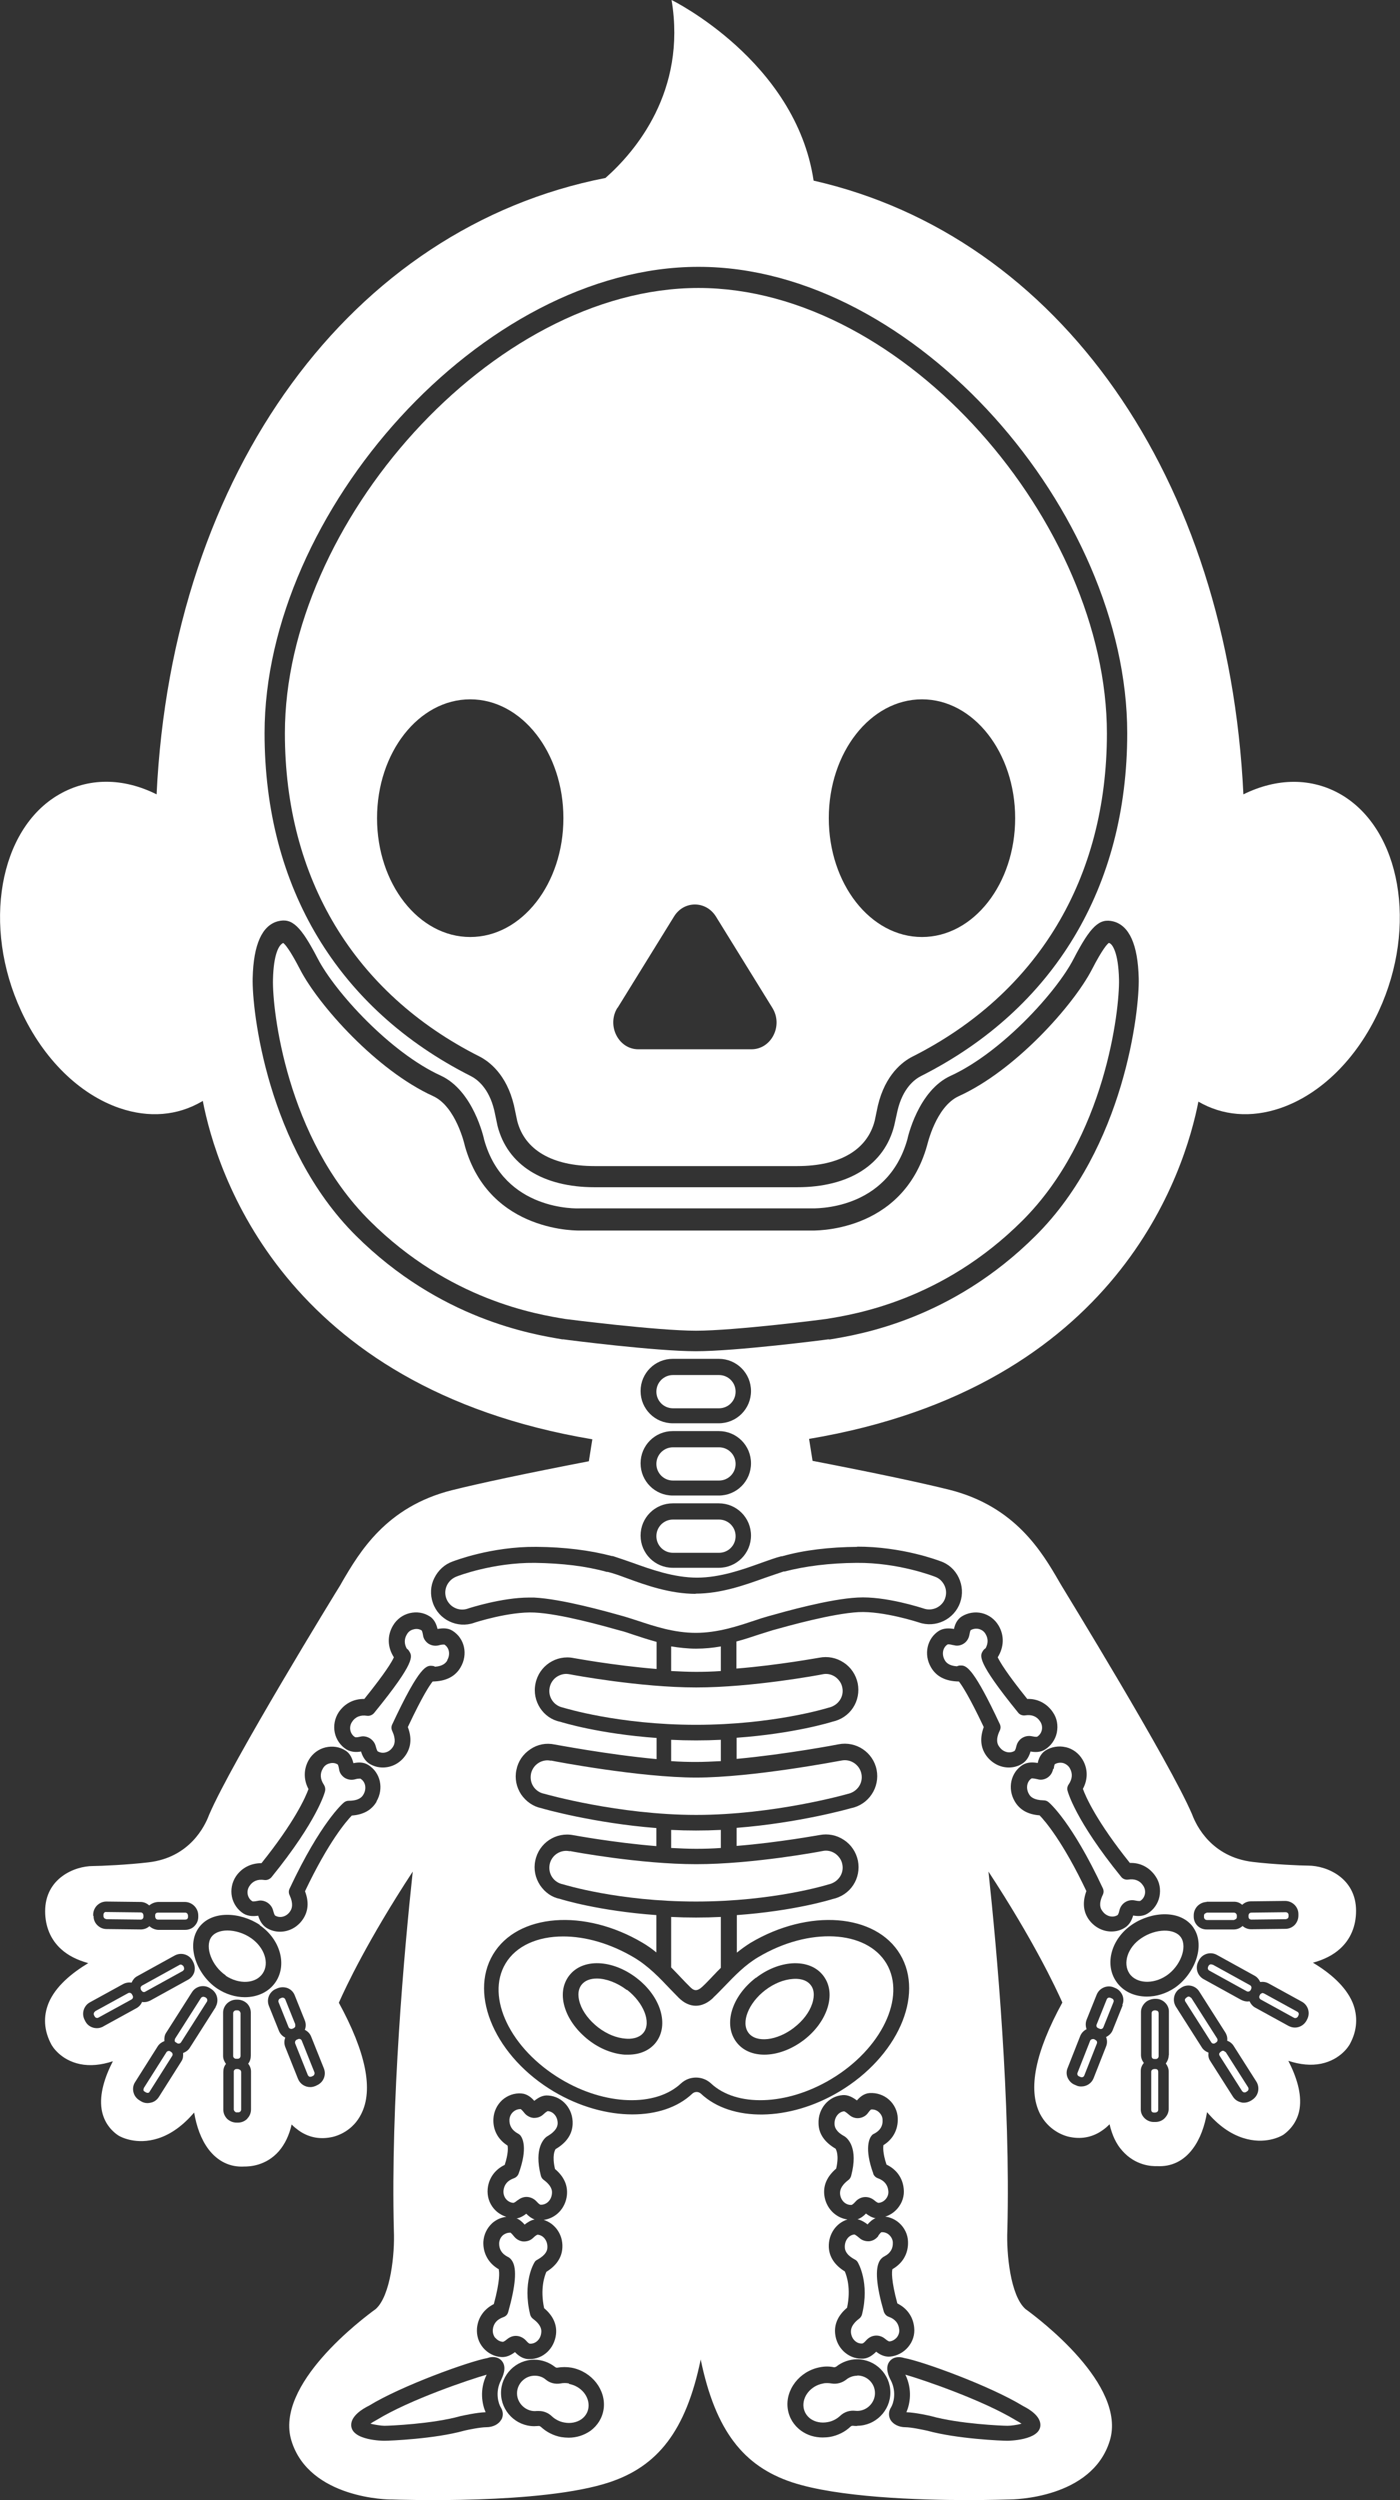 <?xml version="1.0" encoding="UTF-8"?><svg xmlns="http://www.w3.org/2000/svg" viewBox="0 0 68.21 121.8"><rect x="0" y="0" width="68.21" height="121.8" fill="#333333" stroke="none"/><defs><style>.d{fill:#fff;}</style></defs><g id="a"/><g id="b"><g id="c"><g><path class="d" d="M42.79,108.94c-.11,.14-.26,.23-.44,.25-.17,.01-.35-.04-.48-.16-.17-.15-.24-.17-.24-.17-.27,.02-.48,.29-.47,.61,0,.15,.06,.38,.49,.61,.06,.03,.11,.08,.14,.13,.02,.04,.59,.99,.21,2.54-.02,.08-.07,.16-.14,.21-.39,.3-.41,.53-.4,.68,.03,.32,.28,.56,.56,.53,0,0,.06-.01,.19-.16,.24-.27,.63-.3,.91-.07,.15,.13,.21,.13,.21,.13,.14-.01,.26-.08,.36-.19,.09-.11,.14-.25,.12-.4-.03-.29-.2-.5-.51-.61-.12-.04-.2-.14-.24-.25-.37-1.28-.43-2.09-.2-2.48,.06-.1,.15-.18,.24-.22,.28-.15,.41-.37,.4-.66,0-.14-.07-.28-.18-.38-.11-.1-.24-.14-.38-.13,0,0-.05,.03-.15,.17Z"/><path class="d" d="M42.67,108.07c-.19-.03-.35-.13-.48-.23-.1,.11-.24,.22-.41,.28,.19,.04,.36,.15,.49,.25,.09-.11,.23-.24,.4-.31Z"/><path class="d" d="M42.55,105.9c-.46-1.26-.18-1.75-.08-1.86,.03-.04,.07-.07,.12-.09,.29-.15,.43-.38,.41-.67,0-.15-.07-.28-.18-.38-.11-.1-.24-.14-.38-.13,0,0-.05,.03-.15,.17-.1,.14-.26,.23-.44,.25-.17,.02-.35-.04-.48-.16-.17-.15-.24-.17-.24-.17-.27,.02-.48,.29-.47,.61,0,.15,.06,.38,.49,.61,.15,.1,.68,.56,.32,1.92-.02,.08-.07,.16-.14,.21-.39,.3-.41,.53-.4,.68,.03,.32,.28,.55,.56,.53,0,0,.06-.01,.19-.16,.24-.27,.63-.3,.91-.07,.15,.13,.21,.13,.21,.13,.14-.01,.27-.08,.36-.19,.09-.11,.14-.25,.12-.4-.03-.29-.2-.5-.51-.61-.11-.04-.19-.12-.23-.23Z"/><path class="d" d="M24.14,113.9c.09,.11,.22,.18,.36,.19,0,0,.06,0,.21-.13,.12-.1,.27-.16,.42-.16,.18,0,.36,.08,.49,.22,.13,.15,.18,.16,.19,.16,.28,.02,.53-.21,.56-.53,.02-.15,0-.38-.4-.68-.07-.05-.12-.13-.14-.21-.38-1.55,.18-2.5,.21-2.54,.03-.06,.08-.1,.14-.13,.43-.24,.49-.46,.49-.61,.01-.32-.2-.59-.48-.61,0,0-.07,.01-.23,.17-.13,.12-.3,.17-.48,.16-.17-.02-.33-.11-.44-.25-.11-.14-.16-.17-.17-.18-.13,0-.26,.04-.37,.13-.11,.1-.17,.23-.18,.38-.01,.29,.12,.51,.4,.66,.1,.04,.18,.12,.24,.22,.23,.38,.16,1.2-.2,2.48-.03,.12-.12,.21-.24,.25-.31,.11-.48,.31-.51,.61-.01,.14,.03,.29,.12,.4Z"/><path class="d" d="M41.77,115.74c-.2,0-.39,.07-.54,.19-.2,.16-.46,.23-.71,.19-.07-.01-.13-.02-.2-.02-.07,0-.15,0-.22,.02-.6,.11-1.02,.64-.95,1.16,.03,.22,.15,.42,.34,.56,.23,.16,.53,.22,.84,.16,.23-.04,.44-.15,.61-.31,.2-.19,.47-.27,.73-.24,.5,.06,.96-.35,.96-.86,0-.48-.39-.86-.86-.86Z"/><path class="d" d="M25.16,108.07c.17,.07,.31,.2,.4,.31,.14-.11,.3-.22,.49-.25-.17-.06-.31-.18-.41-.28-.13,.1-.29,.2-.48,.23Z"/><path class="d" d="M27.73,116.12h0c-.14-.03-.29-.03-.43,0-.25,.04-.51-.02-.71-.19-.15-.13-.34-.19-.54-.19-.47,0-.86,.39-.86,.86,0,.51,.47,.92,.96,.86,.04,0,.07,0,.11,0,.23,0,.45,.09,.62,.25,.17,.16,.38,.27,.61,.31,.3,.06,.61,0,.84-.16,.19-.14,.31-.33,.34-.56,.07-.53-.35-1.05-.95-1.16Z"/><path class="d" d="M44.16,117.52c.43,.01,1.13,.17,1.21,.19,1.36,.38,3.46,.47,3.72,.47,.16,0,.46-.04,.68-.1-.08-.06-.19-.12-.28-.17-1.65-1-4.57-1.99-5.38-2.22,.36,.74,.22,1.44,.05,1.83Z"/><path class="d" d="M59.71,99.98s-.07-.07-.12-.07c-.02,0-.05,0-.07,.02l-.06,.04s-.05,.05-.06,.08c0,.04,0,.07,.02,.1l1.1,1.73s.05,.05,.09,.06c.04,0,.07,0,.1-.02l.06-.04c.06-.04,.08-.12,.04-.19l-1.1-1.73Z"/><path class="d" d="M59.08,95.72s-.04-.02-.07-.02c-.01,0-.03,0-.04,0-.03,.01-.06,.03-.08,.06l-.03,.06s-.02,.07-.01,.1c.01,.03,.03,.06,.06,.08l1.83,1.01c.07,.04,.15,.01,.19-.05l.03-.06s.02-.07,.01-.1c-.01-.03-.03-.06-.06-.08l-1.83-1.01Z"/><path class="d" d="M53.36,99.37l-.07-.03s-.03,0-.05,0c-.05,0-.11,.03-.13,.09l-.61,1.55c-.03,.07,0,.15,.08,.18l.07,.03c.07,.03,.15,0,.18-.08l.61-1.55c.03-.07,0-.15-.08-.18Z"/><path class="d" d="M58.04,97.34s-.07-.07-.12-.07c-.02,0-.05,0-.07,.02l-.06,.04s-.05,.05-.06,.08c0,.04,0,.07,.02,.1l1.26,1.98c.04,.07,.12,.09,.19,.05l.06-.04c.06-.04,.08-.12,.04-.19l-1.26-1.98Z"/><path class="d" d="M56.32,97.94h-.07s-.07,.01-.1,.04c-.03,.03-.04,.06-.04,.1v2.09s0,.07,.03,.1c.03,.03,.06,.04,.1,.04h.07c.07,.01,.14-.06,.14-.13v-2.09s0-.07-.03-.1-.06-.04-.1-.04Z"/><path class="d" d="M61.52,97.09s-.09,.03-.12,.07l-.03,.06h0c-.04,.07-.01,.15,.05,.19l1.62,.89c.07,.04,.15,.01,.19-.05l.03-.06c.04-.07,.01-.15-.05-.18l-1.62-.89s-.04-.02-.07-.02Z"/><path class="d" d="M56.3,100.8h-.07s-.07,.01-.1,.04c-.03,.03-.04,.06-.04,.1v1.84s0,.07,.03,.1,.06,.04,.1,.04h.07s.07-.01,.1-.04c.03-.03,.04-.06,.04-.1v-1.84s0-.07-.03-.1c-.03-.03-.06-.04-.1-.04Z"/><path class="d" d="M54.17,97.36l-.07-.03c-.07-.03-.15,0-.18,.08l-.49,1.22c-.03,.07,0,.15,.08,.18l.07,.03c.07,.03,.15,0,.18-.08l.49-1.22c.03-.07,0-.15-.08-.18Z"/><path class="d" d="M8.3,99.94c-.06-.04-.15-.02-.19,.04l-1.1,1.74s-.02,.06-.02,.1c0,.04,.03,.07,.06,.08l.06,.04s.07,.03,.1,.02c.04,0,.07-.03,.08-.06l1.1-1.74c.04-.06,.02-.15-.05-.19l-.06-.04Z"/><path class="d" d="M4.59,97.53h1.84c.08,0,.14,.06,.14,.14v.07c0,.08-.06,.14-.14,.14h-1.84c-.07,0-.13-.06-.13-.13v-.07c0-.07,.06-.14,.14-.14Z" transform="translate(-46.31 14.69) rotate(-28.75)"/><path class="d" d="M5.18,93.5l1.67,.02c.05,0,.07-.01,.1-.04,.03-.03,.04-.06,.04-.1v-.07s-.01-.07-.04-.1c-.03-.03-.06-.04-.1-.04l-1.67-.02c-.08-.02-.14,.06-.14,.13v.07c0,.07,.06,.14,.13,.14Z"/><path class="d" d="M6.9,96.98h0c.04,.07,.12,.09,.18,.05l1.83-1.01s.05-.05,.06-.08c0-.03,0-.07-.01-.1l-.03-.06s-.07-.07-.12-.07c-.02,0-.04,0-.07,.02l-1.83,1.01s-.05,.05-.06,.08c0,.03,0,.07,.01,.1l.03,.06Z"/><path class="d" d="M25.23,107.19c.12-.1,.27-.16,.42-.16,.18,0,.36,.08,.49,.22,.13,.15,.19,.16,.19,.16,.28,.02,.53-.21,.56-.53,.02-.15,0-.38-.4-.68-.07-.05-.12-.12-.14-.21-.35-1.36,.18-1.82,.29-1.9,.46-.26,.52-.49,.53-.63,.01-.32-.2-.59-.48-.61,0,0-.06,.01-.23,.17-.13,.12-.3,.17-.48,.16-.17-.02-.33-.11-.44-.25-.11-.14-.16-.17-.17-.18-.13,0-.26,.04-.37,.14-.11,.1-.17,.23-.18,.38-.01,.29,.13,.52,.41,.67,.04,.02,.08,.05,.12,.09,.1,.12,.38,.6-.08,1.86-.04,.11-.12,.19-.23,.23-.31,.11-.48,.31-.51,.61-.01,.14,.03,.29,.12,.4,.09,.11,.22,.18,.36,.19,0,0,.06,0,.21-.13Z"/><path class="d" d="M23.36,51.47c.47,.24,1.32,.87,1.68,2.38l.16,.76c.36,1.41,1.7,2.2,3.77,2.2h9.87c2.08,0,3.42-.79,3.78-2.22l.15-.72c.36-1.52,1.21-2.15,1.68-2.39,6.11-3.08,9.48-8.68,9.48-15.75,0-10.18-9.83-21.7-19.9-21.7S13.88,25.54,13.88,35.72c0,7.07,3.37,12.67,9.48,15.75Zm21.56-17.4c2.51,0,4.54,2.59,4.54,5.79s-2.03,5.79-4.54,5.79-4.54-2.59-4.54-5.79,2.03-5.79,4.54-5.79Zm-14.83,15.03l2.75-4.45c.48-.78,1.55-.78,2.04,0l2.75,4.45c.54,.87-.05,2.02-1.02,2.02h-5.51c-.97,0-1.55-1.16-1.02-2.02Zm-7.18-15.03c2.51,0,4.54,2.59,4.54,5.79s-2.03,5.79-4.54,5.79-4.54-2.59-4.54-5.79,2.03-5.79,4.54-5.79Z"/><path class="d" d="M10.99,96.25c.66,.44,1.47,.4,1.81-.11,.34-.5,.08-1.27-.57-1.72-.36-.25-.79-.37-1.15-.37-.35,0-.64,.11-.79,.33-.32,.48,.03,1.4,.71,1.86Z"/><path class="d" d="M7.7,93.52h1.32s.07,0,.1-.03c.03-.03,.04-.06,.04-.1v-.07s-.01-.07-.04-.1c-.03-.03-.06-.04-.1-.04h-1.32s-.07,0-.1,.03c-.03,.03-.04,.06-.04,.1v.07s.01,.07,.04,.1,.06,.04,.1,.04Z"/><path class="d" d="M21.79,80.88c.16-.28,.1-.61-.14-.76,0,0,0,0-.03,0-.04,0-.12,0-.25,.04-.17,.04-.35,.01-.49-.08-.15-.1-.25-.25-.27-.42-.03-.18-.06-.22-.07-.23-.11-.07-.25-.09-.39-.05-.14,.03-.26,.12-.33,.25-.13,.22-.13,.46,0,.69,.05,.03,.09,.08,.12,.13,.15,.24,.32,.51-1.71,3-.08,.1-.22,.16-.35,.14-.32-.05-.57,.05-.73,.3-.08,.12-.11,.27-.08,.41,.03,.14,.11,.26,.23,.33,0,0,.05,.03,.24-.02,.05-.01,.1-.02,.14-.02,.29,0,.56,.2,.63,.5,.05,.19,.09,.23,.09,.23,.24,.15,.57,.06,.74-.21,.08-.12,.17-.34-.03-.78-.05-.1-.05-.22,0-.32,1.36-2.91,1.68-2.88,1.96-2.85,.05,0,.09,.02,.13,.04,.39-.03,.52-.19,.59-.3Z"/><path class="d" d="M18.05,118.08c.22,.05,.52,.1,.68,.1,.25,0,2.35-.09,3.7-.47,.1-.02,.8-.18,1.23-.19-.17-.39-.31-1.09,.05-1.83-.81,.23-3.73,1.21-5.35,2.2-.11,.06-.22,.12-.31,.19Z"/><path class="d" d="M14.58,99.33s-.03,0-.05,.01l-.07,.03c-.07,.03-.1,.11-.08,.18l.62,1.55s.04,.06,.07,.07c.03,.01,.07,.01,.1,0l.07-.03c.07-.03,.1-.11,.08-.18l-.62-1.55c-.02-.05-.07-.08-.13-.08Z"/><path class="d" d="M9.98,97.3c-.06-.04-.15-.02-.19,.04l-1.26,1.98s-.02,.06-.02,.1c0,.04,.03,.07,.06,.08l.06,.04c.06,.04,.15,.02,.19-.04l1.26-1.98c.04-.06,.02-.15-.04-.19l-.06-.04Z"/><path class="d" d="M14.39,98.63l-.49-1.22c-.02-.05-.07-.09-.13-.09-.02,0-.03,0-.05,.01l-.07,.03c-.07,.03-.1,.11-.08,.18l.49,1.22c.03,.07,.11,.1,.18,.08l.07-.03s.06-.04,.07-.07,.01-.07,0-.1Z"/><path class="d" d="M11.51,100.3h.07c.08,0,.14-.06,.14-.14v-2.09s-.02-.07-.05-.09c-.03-.03-.06-.04-.1-.04h-.07c-.07,0-.14,.06-.14,.14v2.09c0,.07,.07,.13,.14,.13Z"/><path class="d" d="M11.69,100.84s-.06-.04-.1-.04h-.07c-.07,0-.14,.06-.13,.14v1.84s.02,.07,.05,.09c.03,.03,.07,.05,.1,.04h.07c.08,0,.14-.06,.14-.14v-1.84s-.02-.07-.05-.09Z"/><path class="d" d="M17.56,86.65s0,0-.03,0c-.04,0-.12,0-.25,.04-.17,.04-.35,.01-.49-.08-.15-.1-.25-.25-.27-.42-.03-.18-.06-.22-.07-.23-.11-.07-.25-.09-.39-.05-.14,.03-.26,.12-.33,.25-.15,.25-.13,.52,.05,.79,.06,.09,.08,.2,.06,.3-.01,.06-.37,1.44-2.61,4.2-.08,.1-.22,.16-.35,.14-.32-.05-.57,.05-.73,.3-.08,.12-.11,.27-.08,.41,.03,.14,.11,.26,.23,.33,0,0,.05,.02,.24-.02,.05-.01,.1-.02,.14-.02,.29,0,.56,.2,.63,.5,.05,.19,.09,.23,.09,.23,.24,.15,.57,.06,.74-.21,.08-.12,.17-.34-.03-.78-.05-.1-.05-.22,0-.32,1.51-3.22,2.59-4.15,2.64-4.19,.07-.06,.15-.09,.24-.09,.49,0,.65-.18,.72-.31,.16-.28,.1-.61-.14-.76Z"/><path class="d" d="M35.12,85.8v-1.04c-.39,.02-.79,.03-1.21,.03s-.82-.01-1.21-.03v1.04c.42,.03,.83,.04,1.21,.04s.79-.02,1.21-.04Z"/><path class="d" d="M26.84,85.78c-.06-.01-.11-.02-.16-.02-.39,0-.73,.27-.81,.66-.04,.22,0,.44,.12,.62,.12,.18,.31,.31,.53,.35,.07,.02,3.62,1.03,7.4,1.03s7.34-1.01,7.37-1.02c.48-.1,.77-.53,.68-.98-.09-.45-.53-.74-.97-.65-.18,.03-4.34,.83-7.08,.83s-6.9-.79-7.08-.83Z"/><path class="d" d="M30.54,96.95c-.47-.36-1.02-.56-1.46-.56-.32,0-.59,.1-.75,.31-.23,.3-.14,.7-.07,.91,.14,.42,.46,.83,.88,1.16,.43,.33,.9,.52,1.35,.55,.22,.02,.64,0,.87-.3h0c.38-.5,0-1.45-.81-2.08Z"/><path class="d" d="M27.76,81.57c-.06-.01-.11-.02-.17-.02-.16,0-.32,.05-.46,.14-.18,.12-.31,.31-.35,.53-.09,.45,.2,.88,.65,.97,.07,.02,2.71,.84,6.48,.84s6.41-.82,6.44-.83c.49-.1,.78-.54,.69-.98-.04-.22-.17-.4-.35-.53-.18-.12-.4-.17-.62-.12-.14,.03-3.41,.64-6.15,.64s-6.01-.61-6.15-.64Z"/><path class="d" d="M35.12,81.41v-1.2c-.38,.07-.79,.11-1.21,.11s-.83-.05-1.21-.11v1.2c.41,.02,.82,.04,1.21,.04s.8-.01,1.21-.04Z"/><path class="d" d="M46.45,80.15c-.22-.06-.29-.04-.29-.03-.23,.15-.29,.48-.13,.76,.07,.12,.2,.27,.59,.3,.04-.02,.08-.03,.13-.04,.03,0,.06,0,.09,0,.27,0,.65,.24,1.87,2.85,.05,.1,.05,.22,0,.32-.21,.44-.12,.66-.03,.78,.18,.27,.51,.36,.75,.21,0,0,.05-.04,.09-.23,.08-.35,.42-.56,.77-.48,.19,.04,.24,.02,.24,.02,.12-.07,.2-.19,.23-.33,.03-.14,0-.29-.08-.41-.16-.25-.41-.35-.73-.3-.13,.02-.27-.03-.35-.14-2.03-2.5-1.86-2.77-1.71-3,.03-.05,.08-.1,.13-.13,.13-.24,.13-.47,0-.69-.07-.13-.19-.21-.33-.25-.14-.03-.28-.01-.4,.06,0,0-.03,.05-.06,.23-.03,.17-.13,.33-.27,.42-.15,.1-.33,.13-.49,.08Z"/><path class="d" d="M38.69,98.78c.43-.33,.74-.74,.88-1.16,.07-.21,.16-.62-.07-.91-.23-.3-.64-.32-.87-.3-.44,.03-.92,.22-1.35,.55-.82,.63-1.19,1.58-.81,2.08,.38,.5,1.39,.38,2.21-.25Z"/><path class="d" d="M34.76,97.32c-.55,.53-1.17,.53-1.7,0-.13-.13-.26-.27-.4-.41-.53-.56-1.07-1.13-1.78-1.55-1.15-.68-2.36-1.02-3.44-1.02-1.24,0-2.29,.45-2.81,1.32-.98,1.64,.24,4.17,2.71,5.64,2.14,1.28,4.6,1.36,5.84,.2,.41-.38,1.05-.38,1.46,0,1.24,1.16,3.69,1.08,5.84-.2,2.47-1.47,3.68-4,2.71-5.64-.98-1.64-3.78-1.78-6.25-.31-.64,.38-1.14,.9-1.63,1.41-.19,.19-.37,.39-.56,.56Zm-2.8,2.18c-.3,.39-.78,.6-1.36,.6-.05,0-.11,0-.16,0-.59-.04-1.22-.29-1.76-.71-.54-.42-.95-.96-1.14-1.52-.21-.62-.14-1.19,.19-1.62,.65-.85,2.09-.8,3.28,.11,1.19,.91,1.6,2.29,.95,3.14Zm4.87-3.14c.54-.42,1.17-.67,1.76-.71,.65-.04,1.19,.17,1.52,.6,.33,.43,.4,1,.19,1.62-.19,.56-.59,1.1-1.14,1.52-.62,.47-1.31,.71-1.92,.71-.56,0-1.05-.2-1.36-.61h0c-.65-.85-.24-2.23,.95-3.14Z"/><path class="d" d="M27.76,90.19c-.06-.01-.11-.02-.17-.02-.39,0-.73,.27-.81,.66-.04,.22,0,.44,.12,.62,.12,.18,.31,.31,.53,.35,.07,.02,2.71,.84,6.48,.84s6.41-.82,6.44-.83c.49-.1,.78-.54,.69-.98-.04-.22-.17-.4-.35-.53-.18-.12-.4-.17-.62-.12-.14,.03-3.41,.64-6.15,.64s-6.01-.61-6.15-.64Z"/><path class="d" d="M35.12,90.03v-.88c-.4,.02-.8,.03-1.21,.03s-.81-.01-1.21-.03v.88c.41,.02,.82,.04,1.21,.04s.8-.01,1.21-.04Z"/><path class="d" d="M33.6,96.78c.2,.21,.35,.26,.63,0,.18-.17,.35-.35,.53-.54,.11-.12,.23-.24,.36-.37v-2.48c-.39,.02-.79,.03-1.21,.03s-.82-.01-1.21-.03v2.46c.18,.18,.35,.36,.51,.53,.13,.14,.26,.27,.39,.4Z"/><path class="d" d="M54.03,45.94s-.01,0-.01,0c-.07,.05-.3,.28-.83,1.31-.89,1.71-3.7,4.89-6.47,6.15-1.13,.51-1.54,2.38-1.55,2.4-1.21,4.33-5.62,4.15-5.67,4.15h-11.21s-4.44,.17-5.64-4.12c-.01-.05-.43-1.92-1.55-2.43-2.77-1.26-5.58-4.44-6.47-6.15-.52-1.01-.75-1.25-.83-1.31-.2,.08-.47,.51-.5,1.78-.04,1.45,.65,7.71,4.71,11.75,3.88,3.87,8.14,4.56,9.54,4.79,.07,.01,4.46,.57,6.36,.57s6.29-.56,6.33-.57c1.43-.23,5.69-.92,9.57-4.79,4.05-4.04,4.74-10.29,4.71-11.75-.03-1.31-.32-1.73-.48-1.78Z"/><path class="d" d="M55.02,96.14c.34,.5,1.15,.55,1.81,.11,.68-.46,1.03-1.38,.71-1.86-.31-.46-1.24-.44-1.94,.04-.66,.44-.91,1.22-.57,1.72Z"/><path class="d" d="M58.33,53.63l.04,.03c1.2,.7,2.58,.81,4,.33,1.97-.67,3.73-2.4,4.81-4.74,1.9-4.11,1.07-8.84-1.84-10.54-1.43-.83-3.12-.82-4.76-.01-.74-15.45-8.98-27.18-20.94-29.9-.87-5.84-6.92-8.8-6.92-8.8,.74,4.45-1.77,7.39-3.22,8.67-12.37,2.42-21.12,14.3-21.87,30.03-1.64-.82-3.33-.82-4.76,.01-2.92,1.69-3.75,6.42-1.84,10.54,1.08,2.34,2.84,4.07,4.81,4.74,1.42,.48,2.8,.37,4-.33l.04-.03c.66,3.44,3.9,13.96,18.98,16.49l-.17,1.07c-3.11,.6-5.35,1.08-6.67,1.41-3.22,.81-4.51,3.03-5.37,4.5l-.06,.11c-.22,.35-5.29,8.61-6.4,11.2,0,0-.02,.04-.02,.05-.18,.47-.91,2.04-2.94,2.27-1,.12-2.35,.18-2.7,.18-.9,0-2.33,.6-2.33,2.2,0,.75,.27,1.39,.78,1.85,.34,.31,.78,.53,1.32,.68-.81,.49-1.59,1.13-1.93,1.94-.27,.66-.23,1.35,.13,2.02,.04,.08,.44,.76,1.4,.96,.49,.1,1.02,.05,1.6-.14-.4,.78-.66,1.6-.55,2.33,.08,.52,.35,.96,.79,1.27,.02,.01,.03,.02,.05,.03,.08,.05,.85,.47,1.91,.13,.63-.2,1.22-.63,1.76-1.26,.11,.66,.33,1.3,.7,1.79,.45,.59,1.05,.88,1.74,.84,.24,0,1.05-.02,1.69-.75,.29-.34,.5-.77,.62-1.3,.1,.11,.22,.2,.34,.29,.46,.33,.99,.44,1.54,.34,.39-.06,1.12-.35,1.51-1.14,.6-1.18,.23-3-1.09-5.42,.33-.75,1.4-3.03,3.6-6.39-.41,3.82-1.08,11.25-.92,17.49,.05,1.14-.16,3.17-.88,3.82-.62,.45-4.95,3.68-4.11,6.42,.87,2.83,4.76,2.87,4.88,2.86,.3,.01,7.32,.26,10.62-.84,2.34-.78,3.72-2.49,4.44-5.98,.72,3.49,2.1,5.2,4.44,5.98,2.23,.74,6.18,.87,8.58,.87,1.14,0,1.92-.03,2.01-.03h0c.17,0,4.03-.03,4.9-2.86,.84-2.73-3.49-5.97-4.11-6.42-.73-.65-.93-2.69-.88-3.83,.16-6.23-.51-13.66-.92-17.48,2.2,3.36,3.27,5.64,3.6,6.38-1.32,2.41-1.69,4.23-1.09,5.42,.4,.78,1.12,1.08,1.51,1.14,.55,.1,1.08-.01,1.54-.34,.12-.08,.23-.18,.34-.29,.12,.52,.32,.96,.62,1.29,.64,.73,1.44,.76,1.69,.75,.7,.04,1.3-.25,1.74-.84,.37-.49,.59-1.13,.7-1.79,.54,.64,1.13,1.06,1.76,1.26,1.06,.34,1.82-.08,1.91-.13,.02-.01,.03-.02,.05-.03,.43-.31,.71-.75,.79-1.27,.11-.73-.15-1.55-.55-2.33,.58,.19,1.11,.24,1.6,.14,.96-.2,1.36-.88,1.4-.96,.36-.66,.4-1.36,.13-2.02-.34-.8-1.11-1.45-1.93-1.94,.54-.15,.98-.37,1.32-.68,.51-.46,.78-1.1,.78-1.85,0-1.6-1.43-2.2-2.33-2.2-.36,0-1.71-.06-2.7-.18-2.03-.24-2.76-1.8-2.94-2.27l-.02-.05c-1.11-2.59-6.19-10.85-6.39-11.19l-.07-.12c-.85-1.47-2.15-3.69-5.36-4.5-1.32-.33-3.57-.81-6.67-1.41l-.17-1.07c15.08-2.53,18.32-13.04,18.98-16.49ZM34.04,13c10.56,0,20.88,11.97,20.88,22.72,0,7.5-3.57,13.43-10.04,16.7-.32,.16-.89,.59-1.15,1.68l-.16,.73c-.48,1.92-2.21,3.01-4.73,3.01h-9.87c-2.52,0-4.25-1.09-4.73-2.99l-.16-.76c-.26-1.08-.83-1.51-1.15-1.67-6.47-3.27-10.04-9.19-10.04-16.7,0-10.75,10.58-22.72,21.14-22.72ZM12.65,93.79h0c1,.68,1.35,1.92,.78,2.77-.33,.49-.89,.74-1.5,.74-.45,0-.93-.14-1.36-.43-.93-.63-1.52-2.01-.91-2.92,.61-.9,2.04-.81,3-.17Zm-8.11-.44v-.07c0-.35,.29-.64,.64-.64h0l1.67,.02c.16,0,.31,.07,.42,.17,.12-.1,.27-.16,.43-.17h1.32c.35,.01,.64,.3,.64,.66v.07c0,.17-.07,.33-.19,.45-.12,.12-.28,.18-.45,.18h-1.32c-.16-.01-.31-.08-.42-.18-.11,.1-.26,.16-.42,.16h0l-1.67-.02c-.17,0-.33-.07-.45-.19-.12-.12-.19-.28-.18-.46h0Zm.49,5.38c-.1,.05-.2,.08-.31,.08-.23,0-.45-.12-.56-.33l-.03-.06c-.17-.31-.06-.7,.25-.87l1.62-.89c.13-.07,.28-.09,.41-.07,.06-.13,.14-.24,.27-.31l1.83-1.01c.31-.17,.7-.06,.87,.25l.03,.06c.08,.15,.1,.32,.06,.49-.05,.16-.16,.3-.31,.38l-1.83,1.01c-.1,.05-.2,.08-.31,.08-.03,0-.06,0-.1-.01-.05,.13-.15,.24-.28,.31l-1.62,.89Zm5.48-.95l-1.26,1.98c-.08,.13-.2,.21-.33,.26,.01,.14,0,.28-.08,.4l-1.1,1.74c-.09,.14-.23,.25-.4,.28-.05,.01-.1,.02-.15,.02-.12,0-.23-.03-.34-.1h0l-.06-.04c-.15-.09-.25-.23-.29-.4-.04-.17-.01-.34,.08-.48l1.1-1.74c.08-.13,.2-.21,.33-.26-.01-.14,0-.28,.08-.4l1.26-1.98c.19-.3,.58-.39,.88-.2l.06,.04c.3,.19,.39,.58,.21,.88Zm1.54,5.44c-.12,.12-.28,.19-.45,.19h-.08c-.17,0-.33-.07-.45-.18-.12-.12-.19-.28-.19-.45v-1.84c0-.15,.04-.28,.13-.39-.08-.11-.14-.24-.14-.39v-2.09c-.01-.35,.28-.64,.63-.65h.07c.16,0,.33,.06,.46,.18,.12,.12,.19,.28,.19,.45v2.09c0,.15-.04,.29-.13,.4,.09,.11,.14,.24,.14,.38v1.84c0,.17-.06,.33-.18,.45Zm3.38-1.62h0l-.07,.03c-.08,.03-.16,.05-.24,.05-.26,0-.5-.15-.6-.4l-.62-1.55c-.06-.15-.06-.32,0-.46-.14-.07-.25-.18-.31-.33l-.49-1.22c-.13-.33,.03-.7,.36-.83l.07-.03c.16-.06,.33-.06,.49,0,.16,.07,.28,.19,.34,.35l.49,1.22c.06,.15,.06,.32,0,.46,.14,.07,.25,.18,.31,.33l.62,1.55c.13,.33-.03,.7-.36,.83Zm2.92-13.83c-.24,.41-.64,.64-1.21,.68-.26,.27-1.13,1.27-2.28,3.69,.2,.52,.16,.97-.1,1.36-.27,.4-.69,.61-1.12,.61-.23,0-.45-.06-.66-.19-.23-.15-.34-.39-.4-.59-.21,.03-.47,.04-.71-.1-.29-.18-.5-.48-.57-.82-.07-.34,0-.7,.19-.99,.29-.43,.74-.65,1.25-.65,1.62-2.02,2.15-3.22,2.29-3.61-.25-.47-.24-.98,.02-1.43,.18-.3,.47-.52,.81-.6,.34-.08,.69-.03,.98,.16,.24,.15,.33,.42,.38,.61,.23-.05,.5-.06,.73,.09,.59,.37,.76,1.15,.39,1.78Zm1.42-2.27c-.27,.4-.69,.61-1.12,.61-.23,0-.45-.06-.66-.19-.23-.15-.34-.39-.4-.59-.21,.04-.47,.04-.71-.1-.29-.18-.5-.48-.57-.82-.07-.34,0-.7,.19-.99,.29-.43,.74-.66,1.25-.65,1.03-1.28,1.35-1.82,1.44-2.03-.32-.5-.33-1.06-.04-1.55,.18-.3,.47-.52,.81-.6,.34-.08,.69-.03,.98,.16,.24,.15,.33,.42,.38,.61,.23-.04,.5-.06,.73,.09,.59,.37,.76,1.15,.39,1.78-.26,.45-.72,.68-1.36,.69-.14,.17-.49,.69-1.21,2.22,.2,.52,.16,.97-.1,1.36Zm4.65,32.38c-.12,.23-.41,.37-.73,.37-.28,0-.88,.12-1.08,.17-1.43,.4-3.61,.49-3.89,.49-.02,0-1.61,0-1.61-.77,0-.44,.54-.78,.87-.94,1.58-.97,4.88-2.16,5.77-2.32h0c.21-.08,.51-.08,.7,.14,.27,.32,.03,.78-.04,.94-.31,.6-.11,1.16-.02,1.31,.13,.2,.14,.42,.04,.61Zm-.11-7.32c-.51-.29-.78-.78-.76-1.34,.02-.35,.17-.67,.43-.91,.19-.17,.43-.28,.69-.31-.23-.07-.45-.21-.61-.4-.23-.27-.33-.61-.3-.96,.05-.52,.35-.94,.83-1.17,.18-.55,.16-.83,.14-.94-.47-.3-.72-.76-.69-1.31,.02-.35,.17-.67,.43-.91,.26-.23,.6-.35,.94-.32,.28,.02,.49,.21,.62,.36,.19-.15,.41-.29,.69-.26,.69,.05,1.21,.66,1.18,1.39-.02,.5-.3,.91-.83,1.22-.04,.06-.18,.32-.03,.97,.44,.37,.63,.8,.58,1.28-.07,.64-.54,1.12-1.13,1.2,.55,.17,.94,.71,.91,1.34-.02,.48-.28,.88-.78,1.19-.09,.21-.31,.82-.11,1.77,.44,.37,.63,.8,.58,1.27-.08,.7-.63,1.21-1.28,1.21-.03,0-.06,0-.09,0-.27-.02-.48-.18-.63-.34-.17,.13-.4,.26-.67,.24-.34-.02-.66-.19-.88-.45-.23-.27-.33-.61-.3-.96,.05-.52,.35-.93,.82-1.17,.31-1.15,.27-1.56,.24-1.67Zm5.1,6.8c-.06,.43-.29,.81-.65,1.07-.3,.21-.67,.33-1.05,.33-.12,0-.24-.01-.37-.03-.37-.07-.71-.24-.99-.5-.04-.03-.08-.05-.12-.04-.06,0-.13,.01-.2,.01-.89,0-1.62-.73-1.62-1.62s.73-1.62,1.62-1.62c.37,0,.73,.13,1.02,.36,.02,.01,.05,.04,.1,.03,.23-.04,.47-.04,.7,0,.99,.19,1.69,1.09,1.56,2.02Zm12.35,.83c-.07,0-.13,0-.2-.01-.04,0-.08,0-.12,.04-.27,.26-.62,.43-.99,.5-.12,.02-.25,.03-.37,.03-.38,0-.75-.11-1.05-.33-.36-.26-.59-.64-.65-1.07-.13-.92,.57-1.83,1.56-2.02,.24-.05,.47-.05,.7,0,.04,0,.08-.02,.1-.03,.29-.23,.65-.36,1.02-.36,.89,0,1.62,.73,1.62,1.62s-.73,1.62-1.62,1.62Zm1.44-12.73c.48,.23,.78,.65,.83,1.17,.04,.35-.07,.69-.3,.96-.16,.19-.37,.33-.6,.4,.25,.03,.49,.14,.68,.31,.26,.23,.42,.56,.43,.91,.02,.57-.25,1.05-.76,1.34-.03,.11-.07,.52,.24,1.67,.47,.23,.77,.65,.82,1.17,.04,.35-.07,.69-.3,.96-.22,.26-.54,.43-.88,.46-.28,.02-.51-.11-.67-.24-.15,.15-.36,.32-.63,.34-.03,0-.06,0-.09,0-.65,0-1.21-.52-1.28-1.21-.05-.47,.14-.9,.58-1.27,.2-.94-.02-1.56-.11-1.77-.5-.31-.76-.71-.78-1.19-.02-.63,.36-1.17,.91-1.34-.58-.08-1.06-.56-1.13-1.2-.05-.48,.14-.9,.58-1.28,.15-.66,0-.91-.03-.97-.53-.31-.82-.72-.83-1.22-.03-.73,.49-1.34,1.18-1.39,.27-.02,.5,.12,.69,.26,.13-.15,.33-.34,.62-.36,.34-.02,.68,.09,.94,.32,.26,.23,.42,.56,.43,.91,.02,.55-.23,1.02-.7,1.31-.01,.09-.04,.37,.15,.94Zm6.65,11.76c.3,.15,.84,.48,.84,.92,0,.76-1.59,.77-1.61,.77-.28,0-2.45-.09-3.9-.49-.19-.04-.78-.17-1.07-.17-.32,0-.61-.15-.73-.37-.1-.19-.09-.41,.04-.61,.09-.15,.29-.7-.02-1.31-.08-.15-.32-.62-.04-.94,.19-.22,.48-.21,.7-.14h0c.89,.16,4.19,1.36,5.79,2.34Zm4.85-19.53l-.49,1.22c-.06,.15-.18,.26-.32,.33,.06,.15,.06,.31,0,.46l-.61,1.55c-.1,.25-.34,.4-.6,.4-.08,0-.16-.01-.24-.05l-.07-.03c-.16-.06-.28-.19-.35-.34-.07-.16-.07-.33,0-.49l.61-1.55c.06-.15,.18-.27,.31-.33-.05-.14-.06-.3,0-.46l.49-1.22c.13-.33,.51-.49,.83-.36l.07,.03c.16,.06,.28,.19,.35,.34,.07,.16,.07,.33,0,.49Zm2.24,2.44c0,.15-.06,.29-.14,.4,.08,.11,.14,.24,.14,.38v1.84c0,.17-.08,.33-.2,.45-.12,.12-.28,.18-.45,.18h-.08c-.17,0-.33-.07-.45-.19-.12-.12-.19-.28-.18-.46v-1.84c0-.15,.06-.28,.15-.39-.09-.11-.14-.25-.14-.39v-2.09c0-.17,.08-.33,.2-.45,.12-.12,.3-.18,.46-.19h.07c.17,0,.33,.07,.45,.19,.12,.12,.19,.28,.18,.46v2.09Zm4.07,2.17l-.06,.04h0c-.1,.06-.22,.1-.34,.1-.05,0-.1,0-.15-.02-.17-.04-.31-.14-.4-.29l-1.1-1.73c-.08-.12-.1-.26-.08-.4-.13-.05-.25-.13-.33-.26l-1.26-1.98c-.09-.15-.12-.32-.08-.49,.04-.17,.14-.31,.29-.4l.06-.04c.3-.19,.7-.1,.88,.21l1.26,1.98c.08,.13,.11,.27,.09,.4,.13,.05,.24,.13,.32,.26l1.1,1.73c.19,.3,.1,.7-.2,.89Zm2.67-3.91l-.03,.06c-.12,.21-.34,.33-.56,.33-.11,0-.21-.03-.31-.08l-1.62-.89c-.13-.07-.22-.18-.28-.31-.03,0-.06,.01-.1,.01-.1,0-.21-.03-.31-.08l-1.83-1.01c-.31-.17-.42-.56-.25-.87l.03-.06c.17-.31,.56-.42,.87-.25l1.83,1.01c.13,.07,.22,.18,.28,.31,.14-.02,.28,0,.41,.07l1.62,.89c.31,.17,.42,.56,.25,.87Zm-4.9-5.74h1.32c.16-.01,.31,.05,.42,.15,.12-.11,.26-.17,.42-.17l1.67-.02c.35,0,.65,.28,.65,.64v.07c0,.17-.06,.33-.18,.46-.12,.12-.28,.19-.45,.19l-1.67,.02h0c-.16,0-.31-.06-.42-.16-.11,.1-.26,.17-.42,.17h-1.32c-.35,.01-.64-.27-.64-.62v-.07c0-.35,.28-.64,.64-.65Zm-.63,1.27c.61,.9,.02,2.28-.91,2.92-.43,.29-.91,.43-1.36,.43-.61,0-1.17-.25-1.5-.74-.58-.85-.23-2.09,.78-2.77,.96-.65,2.39-.74,3,.17Zm-6.22-8.8c.34,.08,.63,.3,.81,.6,.27,.45,.27,.97,.02,1.43,.14,.39,.67,1.59,2.29,3.61,.51-.02,.96,.22,1.25,.65,.2,.29,.26,.64,.19,.99-.07,.34-.28,.64-.57,.82-.23,.15-.5,.14-.71,.1-.06,.2-.17,.45-.4,.59-.2,.13-.43,.19-.66,.19-.43,0-.85-.22-1.12-.61-.26-.39-.29-.84-.1-1.36-1.15-2.42-2.02-3.42-2.28-3.69-.57-.04-.97-.27-1.21-.68-.37-.63-.19-1.42,.39-1.78,.23-.14,.5-.13,.73-.09,.04-.19,.13-.45,.38-.61,.29-.18,.65-.24,.98-.16Zm-4.09-6.53c.34,.08,.63,.3,.81,.6,.29,.49,.27,1.05-.04,1.55,.1,.21,.41,.75,1.44,2.03,.5-.02,.96,.22,1.25,.65,.2,.29,.26,.64,.19,.99-.07,.34-.28,.64-.57,.82-.23,.15-.5,.14-.71,.1-.06,.2-.17,.45-.4,.59-.2,.13-.43,.19-.66,.19-.43,0-.85-.22-1.12-.61-.26-.39-.29-.84-.1-1.36-.72-1.52-1.07-2.04-1.21-2.22-.65-.01-1.1-.24-1.36-.69-.37-.63-.19-1.42,.39-1.78,.23-.14,.5-.13,.73-.09,.04-.19,.13-.45,.38-.61,.29-.18,.65-.24,.98-.16Zm-6.11-3.24c2.22-.01,4.01,.68,4.09,.71,.39,.13,.71,.42,.89,.8,.18,.38,.21,.81,.07,1.21-.29,.83-1.2,1.26-2.02,.97,0,0-1.71-.56-2.93-.5-1.28,.07-3.39,.66-4.18,.88-.2,.06-.42,.13-.67,.21-.34,.11-.71,.24-1.1,.34v1.32c2.09-.17,4.01-.53,4.04-.53,.41-.08,.83,0,1.19,.24,.35,.23,.59,.59,.68,1.01,.08,.42,0,.84-.23,1.19-.23,.35-.59,.59-1.01,.68-.06,.02-1.86,.58-4.66,.78v1.03c2.39-.22,4.93-.7,4.96-.71,.86-.17,1.69,.39,1.86,1.24,.17,.86-.39,1.7-1.24,1.87-.1,.03-2.54,.72-5.58,.96v.88c2.09-.17,4.01-.53,4.04-.53,.41-.08,.83,0,1.19,.24,.35,.23,.59,.59,.68,1.01,.08,.42,0,.84-.23,1.19-.23,.35-.59,.59-1.01,.68-.06,.02-1.86,.58-4.66,.78v1.83c.21-.17,.43-.33,.67-.48,2.83-1.68,6.1-1.43,7.29,.57,1.19,2-.14,4.99-2.97,6.68-2.43,1.45-5.26,1.49-6.74,.1-.12-.11-.3-.11-.42,0-.72,.68-1.76,1.01-2.92,1.01-1.22,0-2.57-.37-3.82-1.11-2.83-1.68-4.16-4.68-2.97-6.68,1.19-2,4.46-2.25,7.29-.57,.24,.14,.46,.3,.67,.47v-1.82c-2.8-.2-4.61-.76-4.7-.79-.38-.07-.73-.31-.97-.67-.23-.35-.32-.78-.23-1.19,.17-.86,1.01-1.42,1.87-1.24,.02,0,1.94,.36,4.03,.53v-.88c-3.04-.24-5.49-.93-5.61-.97-.39-.08-.74-.32-.98-.67-.23-.35-.32-.78-.23-1.19,.08-.42,.32-.77,.68-1.01,.35-.24,.77-.32,1.19-.23,.03,0,2.57,.49,4.96,.71v-1.03c-2.8-.2-4.61-.76-4.7-.79-.82-.16-1.38-1-1.2-1.86,.17-.86,1.01-1.42,1.87-1.24,.02,0,1.94,.36,4.03,.53v-1.32c-.4-.11-.77-.23-1.1-.34-.24-.08-.46-.16-.67-.21-.79-.22-2.9-.82-4.18-.88-1.22-.06-2.92,.49-2.94,.5-.82,.29-1.73-.15-2.01-.97-.14-.4-.12-.83,.07-1.21s.5-.67,.9-.81c.06-.02,1.87-.73,4.07-.71,1.39,.01,2.63,.17,3.69,.45h.04c.28,.09,.6,.2,.97,.33,.89,.32,2,.72,3.13,.72s2.24-.4,3.13-.72c.37-.13,.69-.25,.97-.32h.04c1.06-.3,2.3-.45,3.69-.46Zm-8.95-5.63h2.24c.87,0,1.57,.7,1.57,1.57s-.7,1.57-1.57,1.57h-2.24c-.87,0-1.57-.7-1.57-1.57s.7-1.57,1.57-1.57Zm-1.57-1.95c0-.87,.7-1.57,1.57-1.57h2.24c.87,0,1.57,.7,1.57,1.57s-.7,1.57-1.57,1.57h-2.24c-.87,0-1.57-.7-1.57-1.57Zm1.57,5.47h2.24c.87,0,1.57,.7,1.57,1.57s-.7,1.57-1.57,1.57h-2.24c-.87,0-1.57-.7-1.57-1.57s.7-1.57,1.57-1.57Zm7.63-7.99h-.06c-.18,.03-4.5,.58-6.45,.58s-6.27-.55-6.45-.58h-.06c-1.47-.25-5.96-.98-10.06-5.06-4.32-4.31-5.06-10.99-5.02-12.54,.04-1.64,.46-2.57,1.24-2.77,.68-.17,1.11,.24,1.93,1.82,.84,1.62,3.52,4.57,5.99,5.7,1.59,.73,2.1,3.03,2.12,3.13,.97,3.47,4.52,3.35,4.67,3.34h11.25c.17,0,3.72,.13,4.7-3.37,.01-.06,.52-2.37,2.11-3.09,2.47-1.13,5.16-4.08,5.99-5.7,.82-1.58,1.25-1.99,1.93-1.82,.78,.2,1.2,1.13,1.24,2.77,.04,1.55-.69,8.23-5.02,12.54-4.1,4.09-8.59,4.82-10.06,5.06Z"/><path class="d" d="M33.91,77.65c-1.26,0-2.44-.42-3.39-.77-.35-.13-.66-.24-.91-.3h-.05c-1-.28-2.17-.42-3.5-.44-2.05-.02-3.78,.65-3.8,.66-.44,.16-.67,.63-.52,1.06,.15,.43,.62,.66,1.05,.51,.08-.03,1.67-.54,2.99-.54,.08,0,.16,0,.24,0,1.37,.07,3.53,.68,4.35,.91,.21,.06,.45,.14,.7,.22,.79,.26,1.76,.59,2.83,.59s2.05-.33,2.83-.59c.26-.09,.49-.16,.7-.22,.82-.23,2.98-.84,4.35-.91,1.36-.08,3.14,.51,3.21,.53,.22,.08,.44,.06,.64-.03,.2-.1,.35-.26,.42-.47,.07-.21,.06-.43-.04-.63-.1-.2-.26-.35-.47-.42-.03-.01-1.76-.69-3.81-.67-1.32,.01-2.5,.16-3.5,.42h-.05c-.25,.08-.55,.19-.91,.31-.95,.34-2.13,.77-3.39,.77Z"/><path class="d" d="M58.8,93.54h1.32s.07-.03,.1-.05c.03-.03,.04-.06,.04-.1v-.07c0-.07-.06-.14-.14-.14h-1.32s-.07,.03-.1,.05c-.03,.03-.04,.06-.04,.1v.07c0,.07,.06,.14,.14,.14Z"/><path class="d" d="M60.97,93.52h0l1.67-.02s.07-.01,.1-.04c.03-.03,.04-.06,.04-.1h0v-.07c0-.07-.06-.13-.14-.13h0l-1.67,.02c-.08,0-.14,.06-.14,.14v.07c0,.07,.06,.13,.14,.13Z"/><path class="d" d="M32.79,75.65h2.24c.45,0,.81-.36,.81-.81s-.36-.81-.81-.81h-2.24c-.45,0-.81,.36-.81,.81s.36,.81,.81,.81Z"/><path class="d" d="M51.31,86.18c-.03,.17-.13,.33-.27,.42-.15,.1-.33,.13-.49,.08-.13-.03-.2-.04-.24-.04-.03,0-.05,0-.05,0-.23,.15-.29,.48-.13,.76,.07,.13,.23,.3,.72,.31,.09,0,.17,.03,.24,.09,.05,.04,1.13,.96,2.64,4.19,.05,.1,.05,.22,0,.32-.21,.44-.12,.66-.03,.78,.18,.27,.51,.36,.75,.21,0,0,.05-.04,.09-.23,.08-.35,.42-.56,.77-.48,.19,.04,.24,.02,.24,.02,.12-.07,.2-.19,.23-.33,.03-.14,0-.29-.08-.41-.16-.25-.41-.35-.73-.3-.13,.02-.27-.03-.35-.14-2.24-2.76-2.6-4.15-2.61-4.2-.03-.1,0-.22,.06-.3,.18-.27,.2-.53,.05-.79-.07-.12-.19-.21-.33-.25-.14-.03-.28-.01-.4,.06,0,0-.03,.05-.05,.22Z"/><path class="d" d="M32.79,72.13h2.24c.45,0,.81-.36,.81-.81s-.36-.81-.81-.81h-2.24c-.45,0-.81,.36-.81,.81s.36,.81,.81,.81Z"/><path class="d" d="M32.79,68.61h2.24c.45,0,.81-.36,.81-.81s-.36-.81-.81-.81h-2.24c-.45,0-.81,.36-.81,.81s.36,.81,.81,.81Z"/></g></g></g></svg>